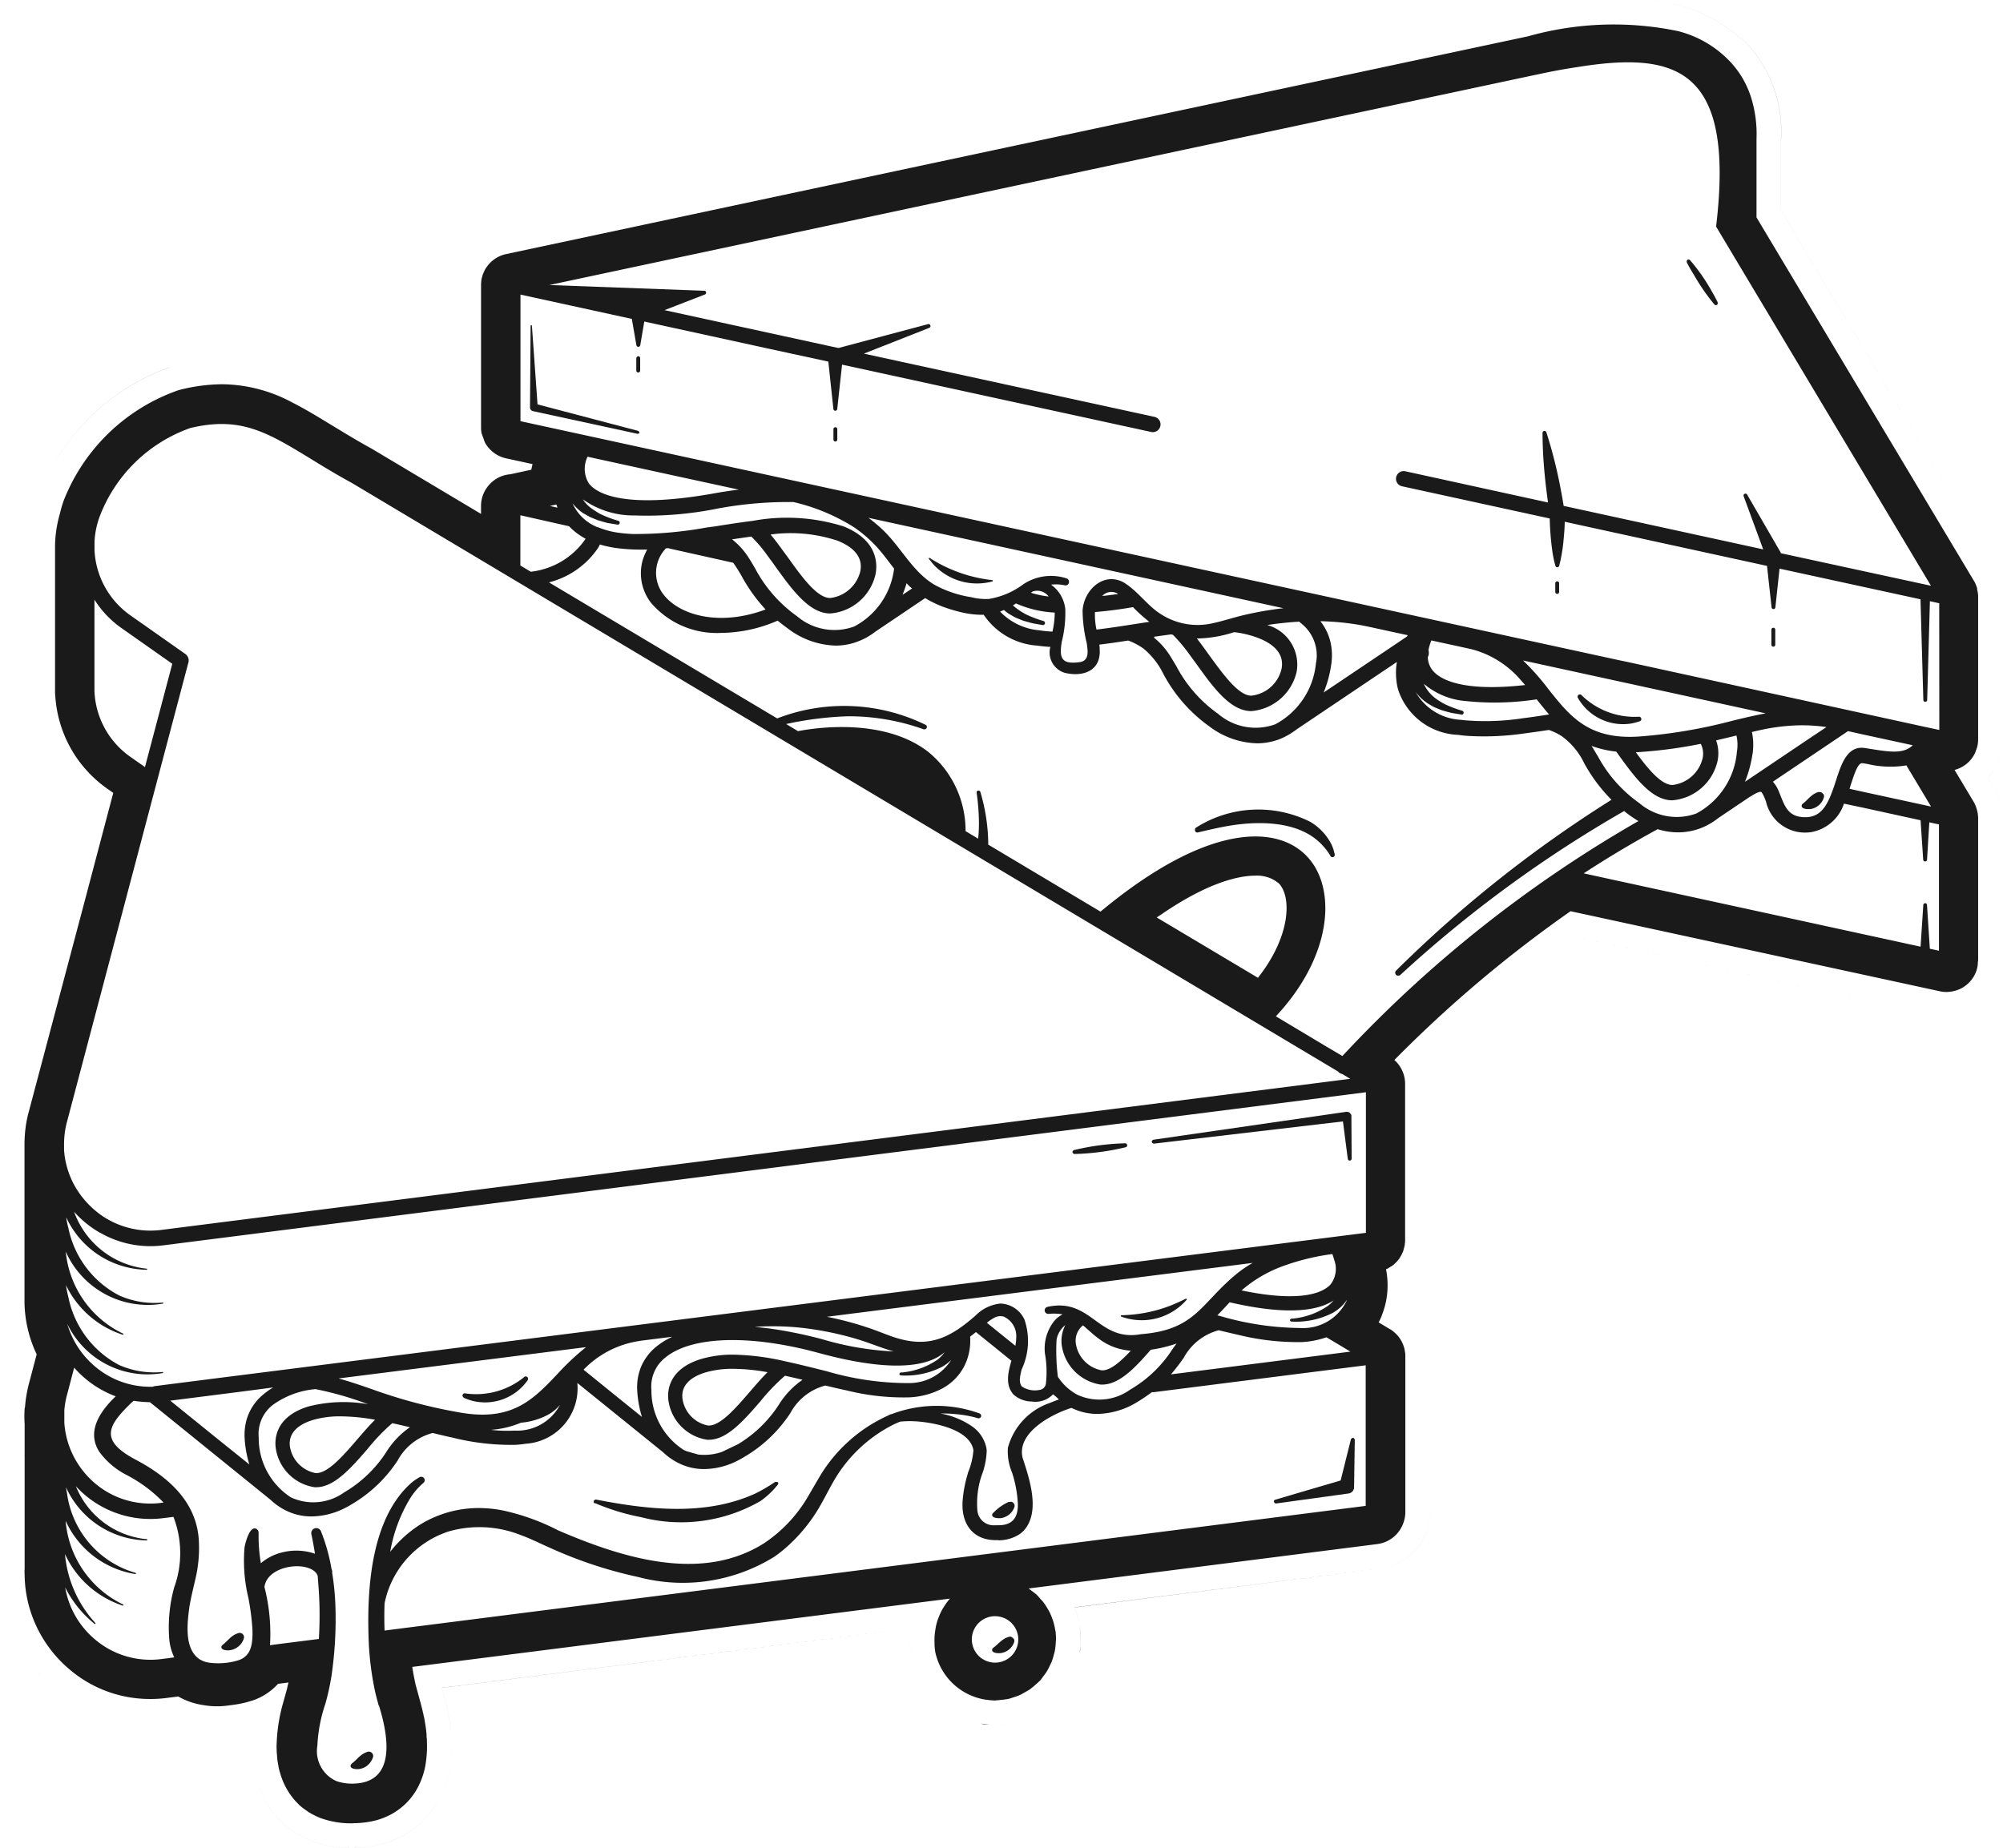 <svg xmlns="http://www.w3.org/2000/svg" xmlns:xlink="http://www.w3.org/1999/xlink" width="87.964" height="81.164" viewBox="0 0 87.964 81.164"><defs><clipPath id="a"><rect width="87.964" height="81.164" transform="translate(0 0)" fill="none"></rect></clipPath></defs><g transform="translate(0 0)"><g clip-path="url(#a)"><path d="M7.449,16.141A9.427,9.427,0,0,0,1.791,21.6a9.427,9.427,0,0,1,5.658-5.462" fill="#1a1a1a"></path><path d="M1.343,23.981A6.458,6.458,0,0,1,1.791,21.6a6.458,6.458,0,0,0-.448,2.379" fill="#1a1a1a"></path><path d="M87.3,34.154l.319.532a1.74,1.74,0,0,1,.106.206,1.977,1.977,0,0,1,.1.248,1.53,1.53,0,0,1,.049.163,1.637,1.637,0,0,0-.048-.162,1.977,1.977,0,0,0-.1-.248,1.741,1.741,0,0,0-.106-.206l-.319-.532a2.461,2.461,0,0,0,.656-1.673l0-6.254,0,6.253a2.459,2.459,0,0,1-.656,1.673" fill="#1a1a1a"></path><path d="M78.214,6.142V9.249l9.419,15.744L78.215,9.249V6.142a5.682,5.682,0,0,0-1.356-4.073A6.878,6.878,0,0,0,71.656,0a6.874,6.874,0,0,1,5.2,2.069,5.682,5.682,0,0,1,1.356,4.073" fill="#1a1a1a"></path><path d="M0,50.208a6.6,6.6,0,0,1,.231-1.67A6.6,6.6,0,0,0,0,50.208" fill="#1a1a1a"></path><path d="M.377,71.275c-.011-.031-.017-.063-.027-.094.01.031.016.063.027.094" fill="#1a1a1a"></path><path d="M.184,70.613c-.017-.073-.025-.148-.04-.222.015.074.023.149.04.222" fill="#1a1a1a"></path><path d="M60.641,68.893a2.478,2.478,0,0,0,2.149-2.451,2.48,2.48,0,0,1-2.149,2.451" fill="#1a1a1a"></path><path d="M1.349,73.087c-.029-.039-.053-.081-.082-.12.029.039.053.081.082.12" fill="#1a1a1a"></path><path d="M69.212,41.163l15.736,3.43-15.735-3.43h0" fill="#1a1a1a"></path><path d="M43.581,72.424c-.071.182.223.2.339.191a.722.722,0,0,0,.623-.5v0h0s0-.007,0-.01a.188.188,0,0,0-.01-.1s-.007,0-.009-.008a.171.171,0,0,0-.082-.077c-.007,0-.011-.01-.019-.013s-.012-.012-.021-.014a.182.182,0,0,0-.117.012v0c-.278.082-.432.3-.66.472a.136.136,0,0,0-.042.044v0" fill="#1a1a1a"></path><path d="M19.268,79.069a3.957,3.957,0,0,1-1.907,1.726,4.81,4.81,0,0,1-1.883.368h-.152a4.777,4.777,0,0,1-1.423-.23,3.6,3.6,0,0,1-.729-.316l-.1-.057a1.658,1.658,0,0,1-.169-.107l-.219-.158a2.714,2.714,0,0,1-.385-.341l-.023-.025-.051-.051-.08-.086a4.188,4.188,0,0,1-.888-1.667,2.509,2.509,0,0,1-.1-.428,2.521,2.521,0,0,0,.1.429,4.188,4.188,0,0,0,.888,1.667l.08.086.051.051.023.025a2.714,2.714,0,0,0,.385.341l.219.158a1.852,1.852,0,0,0,.169.107l.1.057a3.6,3.6,0,0,0,.729.316,4.777,4.777,0,0,0,1.423.23h.152a4.81,4.81,0,0,0,1.883-.368,3.957,3.957,0,0,0,1.907-1.726,4.555,4.555,0,0,0,.544-1.91c.016-.191.017-.364.016-.552h0c0,.188,0,.361-.016.552a4.569,4.569,0,0,1-.544,1.91" fill="#1a1a1a"></path><path d="M19.4,74.136l.1.367c.042.159.085.322.12.487.016.057.025.1.033.146.023.09.034.143.04.181l.043.26c.019.092.037.244.052.392l.009.079-.008-.078c-.015-.148-.034-.3-.052-.393l-.043-.26c-.006-.038-.017-.091-.04-.181a1.405,1.405,0,0,0-.032-.143c-.035-.165-.078-.328-.12-.487l-.1-.367,20.571-2.616v0Z" fill="#1a1a1a"></path><path d="M47.4,72.65c.009-.05.028-.094.034-.145a3.763,3.763,0,0,0-.032-1.141,3.313,3.313,0,0,1,0,1.286" fill="#1a1a1a"></path><path d="M47.377,71.227a3.746,3.746,0,0,0-.183-.621l13.447-1.712L47.193,70.6a3.772,3.772,0,0,1,.184.623" fill="#1a1a1a"></path><path d="M46.709,74.253a3.684,3.684,0,0,1-.292.354,3.565,3.565,0,0,0,.292-.354" fill="#1a1a1a"></path><path d="M45.652,75.214a3.784,3.784,0,0,1-.406.221,3.882,3.882,0,0,0,.406-.221" fill="#1a1a1a"></path><path d="M45,75.528a3.674,3.674,0,0,1-.454.141A3.728,3.728,0,0,0,45,75.528" fill="#1a1a1a"></path><path d="M44.295,75.713a3.749,3.749,0,0,1-.489.049,3.6,3.6,0,0,0,.489-.049" fill="#1a1a1a"></path><path d="M46.229,74.782a3.842,3.842,0,0,1-.357.294,3.842,3.842,0,0,0,.357-.294" fill="#1a1a1a"></path><path d="M10.439,71.743a.939.939,0,0,0-.348.219c-.1.093-.2.2-.313.288a.157.157,0,0,0-.043.046c-.074.188.23.206.35.191a.75.75,0,0,0,.628-.532v0a.191.191,0,0,0-.274-.209" fill="#1a1a1a"></path><path d="M47.324,72.98a3.536,3.536,0,0,1-.124.4,3.473,3.473,0,0,0,.124-.4" fill="#1a1a1a"></path><path d="M47.075,73.65a3.625,3.625,0,0,1-.211.388,3.532,3.532,0,0,0,.211-.388" fill="#1a1a1a"></path><path d="M43.215,75.744c.1.013.2,0,.3.009a3.818,3.818,0,0,1-.458-.046c.053.009.1.03.156.037" fill="#1a1a1a"></path><path d="M40.165,73.24a3.441,3.441,0,0,1-.107-.345,3.441,3.441,0,0,0,.107.345" fill="#1a1a1a"></path><path d="M1.8,73.617c-.072-.077-.135-.16-.2-.24.068.08.131.163.2.24" fill="#1a1a1a"></path><path d="M40.471,73.9a3.531,3.531,0,0,1-.174-.32,3.531,3.531,0,0,0,.174.32" fill="#1a1a1a"></path><path d="M8.784,75.966a4.3,4.3,0,0,1-1.143-.334,4.3,4.3,0,0,0,1.143.334" fill="#1a1a1a"></path><path d="M41.441,75a3.612,3.612,0,0,1-.317-.262,3.47,3.47,0,0,0,.317.262" fill="#1a1a1a"></path><path d="M40.9,74.5a3.5,3.5,0,0,1-.246-.3,3.668,3.668,0,0,0,.246.3" fill="#1a1a1a"></path><path d="M42.06,75.379a3.6,3.6,0,0,1-.372-.2,3.6,3.6,0,0,0,.372.2" fill="#1a1a1a"></path><path d="M42.745,75.634a3.9,3.9,0,0,1-.406-.126,3.831,3.831,0,0,0,.406.126" fill="#1a1a1a"></path><path d="M39.994,72.524a3.678,3.678,0,0,1-.037-.367c.005.125.02.245.037.367" fill="#1a1a1a"></path><path d="M59.348,49.018l0-.025c0-.032-.027-.05-.044-.075-.007-.009-.009-.022-.018-.03a.182.182,0,0,0-.112-.046c-.006,0-.01-.007-.017-.007h-.008c-.006,0-.009,0-.015,0l-8.488,1.228h0s0,.006-.005.007a.08.08,0,0,0-.057.073l-.005.007,0,.006s0,.008,0,.012.009,0,.012.009a.077.077,0,0,0,.064.05c.005,0,.006.008.011.008l8.311-.977.212,1.641a.085.085,0,0,0,.09.079.084.084,0,0,0,.08-.09v-.005Z" fill="#1a1a1a"></path><path d="M40.9,24.682a2.169,2.169,0,0,0,.436.42,2.6,2.6,0,0,0,2.249.436l0,0a.032.032,0,0,0,.017-.021l0-.006s.005-.005,0-.009a.033.033,0,0,0-.024-.02,6.354,6.354,0,0,1-2.751-.975h0a.031.031,0,0,0-.028,0l0,.009-.009,0a.03.03,0,0,0,0,.026v0c.034.05.076.092.114.139" fill="#1a1a1a"></path><path d="M49.5,50.293s0-.007,0-.011l-.007-.005a.081.081,0,0,0-.07-.058,10.684,10.684,0,0,0-2.267.3l-.005.006a.081.081,0,0,0-.049.064s-.006.005-.007.008,0,.008.005.013,0,.013,0,.02.01,0,.013.009a.077.077,0,0,0,.054.042c.005,0,.006.009.012.009a10.7,10.7,0,0,0,2.267-.3.082.082,0,0,0,.053-.071c0-.005.008-.005.008-.01s-.005-.01-.006-.016" fill="#1a1a1a"></path><path d="M86.835,25.863a1.241,1.241,0,0,0-.064-.18.731.731,0,0,0-.062-.133l-9.57-16V6.111a5.418,5.418,0,0,0-.244-1.85,4.258,4.258,0,0,0-.347-.788,4.141,4.141,0,0,0-.5-.692,4.753,4.753,0,0,0-2.353-1.414h0a13.876,13.876,0,0,0-6.59.228l-44.9,9.57a1.385,1.385,0,0,0-.441.186c-.026.016-.081.057-.106.076a1.289,1.289,0,0,0-.272.283c-.011.014-.022.029-.032.044a1.094,1.094,0,0,0-.106.2,1.041,1.041,0,0,0-.078.217.218.218,0,0,0-.014.051.674.674,0,0,0-.017.1,1.9,1.9,0,0,0-.013.2v6.26a1.359,1.359,0,0,0,.021.238c0,.027.021.049.027.076a1.455,1.455,0,0,0,.057.156,1.428,1.428,0,0,0,.074.2,1.412,1.412,0,0,0,.685.607,1.521,1.521,0,0,0,.229.072l1.169.255c-.021.081-.039.163-.055.246l-.922.2a1.388,1.388,0,0,0-1.062.64h0l-.007.008a1.37,1.37,0,0,0-.217.741v.352l-4.812-2.871c-.568-.31-1.089-.627-1.549-.906l-.216-.131c-.589-.36-1.148-.7-1.715-.987a6.615,6.615,0,0,0-3.08-.8,7.75,7.75,0,0,0-1.8.231l-.028.007-.063.017a.464.464,0,0,0-.053.016A8.366,8.366,0,0,0,2.793,22a5.584,5.584,0,0,0-.164.568,5.35,5.35,0,0,0-.212,1.411V30.41a1.081,1.081,0,0,0,.009.139,5.42,5.42,0,0,0,1,2.823,5.494,5.494,0,0,0,1.3,1.282l.248.174L3.742,39.495,1.266,48.826a5.148,5.148,0,0,0-.138.673,5.8,5.8,0,0,0-.052.71v7.03a5.518,5.518,0,0,0,.535,2.25L1.259,60.82c-.039.158-.073.318-.1.481s-.047.327-.059.493c-.007.026-.013.053-.018.08a5.038,5.038,0,0,0,0,.673v1.336a.6.6,0,0,0,0,.085V68.91a2.227,2.227,0,0,0,0,.283,5.459,5.459,0,0,0,.3,1.708A5.57,5.57,0,0,0,3,73.283a5.433,5.433,0,0,0,3.591,1.345,5.371,5.371,0,0,0,.717-.044l.518-.067a3.16,3.16,0,0,0,1.116.381,3.441,3.441,0,0,0,1.1.013c.161-.019.316-.04.477-.07a4.2,4.2,0,0,0,.519-.132l0,0,.01,0a2.634,2.634,0,0,0,1.161-.747l.46-.058c-.01.043-.021.086-.032.129a.283.283,0,0,0-.013.063c-.012.062-.028.123-.046.184l-.129.464a7.426,7.426,0,0,0-.3,1.855,2.307,2.307,0,0,0,0,.263c0,.085.01.167.017.249l.006.1c.006.078.019.156.038.268l.009.038a1.891,1.891,0,0,0,.077.341,3.105,3.105,0,0,0,.665,1.238c.01.012.035.038.046.048l.033.032.035.037a1.65,1.65,0,0,0,.233.209l.222.158c.022.015.044.03.067.043l.085.048c.066.035.147.079.242.123a2.294,2.294,0,0,0,.321.12,3.891,3.891,0,0,0,1.164.175h.05c.029,0,.057-.005.086-.005a4.125,4.125,0,0,0,1-.134,3.18,3.18,0,0,0,.4-.144,2.75,2.75,0,0,0,.419-.222,2.96,2.96,0,0,0,.378-.29,2.825,2.825,0,0,0,.584-.739,3.321,3.321,0,0,0,.366-1.073c.021-.134.037-.27.047-.409.014-.156.014-.3.013-.435l-.006-.241a.763.763,0,0,0-.013-.107v-.032c0-.028,0-.056,0-.083l-.01-.09c-.012-.115-.025-.232-.043-.326l-.043-.26a.336.336,0,0,0-.013-.063c-.009-.037-.019-.074-.025-.111a.208.208,0,0,0-.012-.055l-.013-.051c-.031-.147-.07-.29-.106-.427l-.22-.809c-.008-.042-.018-.087-.033-.155q-.062-.3-.11-.609l23.613-3a2.656,2.656,0,0,0-.289.4c-.006.01-.015.019-.022.03a2.672,2.672,0,0,0-.187.4c-.013.035-.03.069-.042.105a2.669,2.669,0,0,0-.1.421c0,.033-.011.065-.015.1a2.735,2.735,0,0,0-.023.453l0,.042a2.581,2.581,0,0,0,.033.392,2.679,2.679,0,0,0,2.242,2.1l.021,0a2.646,2.646,0,0,0,.358.032c.032,0,.063-.009.095-.01.064,0,.126-.012.19-.019a2.643,2.643,0,0,0,.323-.045c.069-.016.136-.042.2-.063.094-.03.189-.058.279-.1s.153-.081.229-.124.147-.079.216-.127a2.838,2.838,0,0,0,.22-.18c.059-.052.121-.1.176-.158.019-.02.042-.034.06-.054.052-.057.089-.122.135-.182s.088-.111.127-.171a2.58,2.58,0,0,0,.161-.3c.026-.053.053-.105.076-.16a2.69,2.69,0,0,0,.108-.348c.013-.05.028-.1.037-.149a2.685,2.685,0,0,0,.041-.4c0-.032.01-.062.01-.094,0-.015,0-.03,0-.044,0-.068-.007-.134-.012-.2,0-.033,0-.067-.007-.1s-.016-.062-.021-.094a2.661,2.661,0,0,0-.076-.332c-.014-.048-.031-.094-.049-.142a2.526,2.526,0,0,0-.141-.326c-.021-.041-.046-.08-.069-.119a2.634,2.634,0,0,0-.2-.3c-.03-.037-.064-.071-.1-.107a2.734,2.734,0,0,0-.192-.213c-.023-.022-.052-.038-.076-.059l0,0c-.051-.044-.106-.083-.161-.123-.034-.025-.064-.054-.1-.077L60.5,67.821a1.4,1.4,0,0,0,1.117-.89,1.381,1.381,0,0,0,.1-.5v-6.9a.707.707,0,0,0-.015-.145.362.362,0,0,1-.009-.056l-.006-.033a.969.969,0,0,0-.06-.212c-.008-.022-.024-.059-.033-.079a1.336,1.336,0,0,0-.133-.236,1.224,1.224,0,0,0-.167-.192.451.451,0,0,0-.039-.037l-.02-.017a.756.756,0,0,0-.068-.059.993.993,0,0,0-.157-.1l-.466-.28a2.787,2.787,0,0,0,.14-.3l0-.01,0,0a3.488,3.488,0,0,0,.24-1,3.7,3.7,0,0,0-.055-1.024.564.564,0,0,0,.157-.083l.014-.009a.849.849,0,0,0,.152-.1c.029-.024.057-.049.084-.076l.043-.043a1.39,1.39,0,0,0,.144-.173L61.5,55.2a.972.972,0,0,0,.085-.159c.017-.036.033-.073.047-.111l0-.008,0-.006c.007-.022.013-.044.019-.065s.014-.049.02-.075a.931.931,0,0,0,.024-.128v-.02a.748.748,0,0,0,.012-.133V47.6q0-.06-.006-.12c0-.023-.007-.045-.007-.068a1.427,1.427,0,0,0-.307-.694c-.011-.014-.03-.035-.046-.052-.034-.037-.069-.072-.106-.105a55.645,55.645,0,0,1,7.738-6.536l16.217,3.516a1.313,1.313,0,0,0,.3.032,1.507,1.507,0,0,0,.6-.139h0a1.25,1.25,0,0,0,.257-.162,1.374,1.374,0,0,0,.388-.481,1.43,1.43,0,0,0,.1-.291,1.338,1.338,0,0,0,.025-.228c0-.03.012-.059.012-.089V35.934a.475.475,0,0,0-.006-.088.907.907,0,0,0-.02-.164,2.1,2.1,0,0,0-.061-.22.927.927,0,0,0-.049-.123.712.712,0,0,0-.049-.1l-.85-1.42a1.425,1.425,0,0,0,.52-.261,1.4,1.4,0,0,0,.38-.485c.016-.033.022-.068.036-.1a1.522,1.522,0,0,0,.063-.183,1.4,1.4,0,0,0,.036-.309V26.228a1.245,1.245,0,0,0-.049-.354ZM43.7,70.992h0a1.019,1.019,0,0,1,1.019,1.019h0a1.02,1.02,0,1,1-1.02-1.02m-26.21.554-.6.077q-.022-.6,0-1.2a4.2,4.2,0,0,1,2.818-3.155,4.918,4.918,0,0,1,3.131.149c.457.164.87.377,1.327.577a19.1,19.1,0,0,0,3.891,1.284,7.628,7.628,0,0,0,5.954-.9c.144-.1.279-.206.414-.317a7.208,7.208,0,0,0,1.64-2c.139-.245.336-.629.471-.865a6.3,6.3,0,0,1,2.674-2.607c.106-.053.216-.1.327-.144a4.451,4.451,0,0,1,.721-.01c.792.058,2.343.356,2.492,1.27a3.162,3.162,0,0,1-.231.962c-.01.038-.024.082-.034.125a5.38,5.38,0,0,0-.2,1.029c-.121,1.1.447,1.914,1.616,1.823-.023,0-.1.014-.1.014a1.7,1.7,0,0,0,.991-.279,1.216,1.216,0,0,0,.168-.144c.746-.827.252-2.274-.048-3.193-.27-1.084,1.2-1.9,2.145-2.2a2.534,2.534,0,0,0,1.14.265,3.449,3.449,0,0,0,1.751-.524,7.48,7.48,0,0,0,.64-.433.335.335,0,0,0,.1,0l.568-.072,5.036-.639.573-.073,3.112-.394v6.175Zm-5.231.667-.4.053a8.323,8.323,0,0,0-.245-2.559c.081-.582.712-.793.928-.846.621-.158,1.26-.009,1.4.332,0,0,.01.009.01.019.01.13.019.26.029.385.024.288.038.572.048.856.015.514.005,1.029-.024,1.539Zm3.1,6.133a2.2,2.2,0,0,1-.573-.106,1.438,1.438,0,0,1-.847-1.563,6.653,6.653,0,0,1,.351-1.837,10.98,10.98,0,0,0,.265-1.2,17.219,17.219,0,0,0,.173-3.184,11.577,11.577,0,0,0-.139-1.366.336.336,0,0,0-.019-.154s-.01-.01-.01-.019a8.131,8.131,0,0,0-.467-1.664.221.221,0,0,0-.418.135.274.274,0,0,0,.009.039c.058.274.106.548.149.822a2.513,2.513,0,0,0-1.462-.053,2.2,2.2,0,0,0-.914.471,7.273,7.273,0,0,1-.1-1.169v-.159a.2.2,0,0,0-.072-.168c-.308-.211-.506.589-.544.789a6.927,6.927,0,0,0,.168,2.227,11.034,11.034,0,0,1,.178,1.38c.019.64-.043,1.179-.63,1.366a3.049,3.049,0,0,1-1.274.1,1.055,1.055,0,0,1-.452-.173c-.63-.465-.514-1.52-.414-2.265.074-.457.2-.933.3-1.39a5.886,5.886,0,0,0,.116-1.544c-.1-1.713-1.366-2.8-2.775-3.545-1.609-.851-1.22-1.495-.2-2.486.038-.033.072-.067.11-.1a5.216,5.216,0,0,0,.717.062c.01.005.014.019.024.019l5.271,4.266a2.761,2.761,0,0,0,.6.433,2.5,2.5,0,0,0,1.2.3,3.311,3.311,0,0,0,1.529-.4,2.09,2.09,0,0,0,.221-.125,6.073,6.073,0,0,0,2.035-1.934A2.457,2.457,0,0,1,19,62.944c.3.072.6.145.89.207a10.553,10.553,0,0,0,2.742.313,4.369,4.369,0,0,0,.457-.048l.077-.006a2.438,2.438,0,0,0,2.188-2.663l.774.625,3,2.424a2.665,2.665,0,0,0,.6.433,2.487,2.487,0,0,0,1.2.3,3.289,3.289,0,0,0,1.448-.361c.1-.053.2-.106.3-.168a6.083,6.083,0,0,0,2.035-1.934,2.457,2.457,0,0,1,1.534-1.207c.323.077.645.154.962.221a10.308,10.308,0,0,0,2.67.3,3.407,3.407,0,0,0,1.52-.4,2.308,2.308,0,0,0,1.039-1.169,2.507,2.507,0,0,0,.168-1.1c.087-.065.173-.133.255-.2l.668.539.89.721c-.155.539-.275,1.078.1,1.491a1.225,1.225,0,0,0,.8.3,1.067,1.067,0,0,0,.928-.317l.154.125a1,1,0,0,0,.106.1c-.135.048-.27.1-.4.154a2.869,2.869,0,0,0-1.842,1.967,2.411,2.411,0,0,0,.188,1.106,5.312,5.312,0,0,1,.25,1.38c.005.645-.289.933-.9.919a.193.193,0,0,1-.048,0,.193.193,0,0,1-.048,0h0a.714.714,0,0,1-.781-.64,3.864,3.864,0,0,1,.178-1.525,3.351,3.351,0,0,0,.231-1.131.192.192,0,0,1-.01-.077,1.533,1.533,0,0,0-.63-.967,3.516,3.516,0,0,0-1.39-.567,5.532,5.532,0,0,1,.693.029,4.988,4.988,0,0,1,.813.139c.049.015.092.025.135.039a.122.122,0,0,0,.14-.067.115.115,0,0,0-.067-.144,5.529,5.529,0,0,0-3.843.024l-.079.021a.256.256,0,0,0-.063.034c-.01,0-.015.01-.024.01a6.71,6.71,0,0,0-3.021,2.7c-.144.245-.356.611-.5.856a6.227,6.227,0,0,1-1.9,2.035,4.584,4.584,0,0,1-.476.274c-2.679,1.382-5.964.317-8.6-.818a9.8,9.8,0,0,0-2.41-.871,5.237,5.237,0,0,0-.779-.1,4.913,4.913,0,0,0-2.843.7,5.207,5.207,0,0,0-1.342,1.212,6.7,6.7,0,0,1,.866-2.332,2.928,2.928,0,0,1,.591-.693.151.151,0,0,0-.168-.25,2.1,2.1,0,0,0-.428.308c-1.757,1.626-1.9,4.781-1.8,7.032a13.225,13.225,0,0,0,.265,2.03c.034.164.077.322.12.481.014.063.034.121.048.183l.01-.009c.409,1.313.8,3.434-1.183,3.434ZM7.654,72.8l-.553.072a3.758,3.758,0,0,1-2.968-.894,3.81,3.81,0,0,1-1.27-2.251,4.823,4.823,0,0,0,1.289,1.6c.024.024.053-.015.034-.039A5.134,5.134,0,0,1,2.853,68.26a4.246,4.246,0,0,0,2.535,2.265c.033.01.048-.038.019-.048A4.48,4.48,0,0,1,2.882,66.8,4.061,4.061,0,0,0,5.941,69.14c.015,0,.029-.009.029-.019a.027.027,0,0,0-.019-.033A4.217,4.217,0,0,1,2.94,65.567c-.019-.082-.029-.159-.043-.241a3.973,3.973,0,0,0,3.549,2.337h0a.023.023,0,0,0,.022-.024.024.024,0,0,0-.019-.029,3.747,3.747,0,0,1-3.117-2.328,4.433,4.433,0,0,0,3.853,1.4l.433-.053v0a4.426,4.426,0,0,1,.029,3.107,6.62,6.62,0,0,0-.212,2.285,2.327,2.327,0,0,0,.217.779M4.148,26.339a4.349,4.349,0,0,0,1.183,1.246l2.235,1.572-1.2,4.536-.645-.452A3.705,3.705,0,0,1,4.148,30.36Zm4.127,2.756a.064.064,0,0,0,.01-.039v-.1a.035.035,0,0,1-.01-.029.337.337,0,0,0-.01-.034l-.014-.029a.065.065,0,0,0-.014-.029.081.081,0,0,0-.019-.029.088.088,0,0,0-.019-.024.079.079,0,0,0-.019-.019l-.029-.029L5.724,27.027a3.712,3.712,0,0,1-1.573-2.852v-.39h0A3.686,3.686,0,0,1,4.4,22.63,6.613,6.613,0,0,1,8.361,18.8c2.2-.524,3.367.183,5.291,1.356.529.327,1.13.693,1.818,1.068l6.854,4.093.765.457,35.67,21.29c.01.01.014.019.024.029a.332.332,0,0,0,.164.082l.351.212L7.1,54.022a3.778,3.778,0,0,1-2.347-.452c-.024-.014-.048-.029-.077-.043a3.918,3.918,0,0,1-.923-.774,3.766,3.766,0,0,1-.94-2.231.375.375,0,0,0,0-.067v-.212a3.8,3.8,0,0,1,.13-.972Zm14.577-6.462,2.127.479h.009a2.842,2.842,0,0,0,.728.551l0,0v.006l0,0a3.37,3.37,0,0,1-2.407,1.444l-.457-.274ZM45.9,59.511a4.6,4.6,0,0,1,.029,1.284.326.326,0,0,1-.293.26,1.036,1.036,0,0,1-.755-.149c-.159-.2-.077-.467-.019-.741a2.938,2.938,0,0,0,.13-2.2,1.208,1.208,0,0,0-1.058-.707,1.783,1.783,0,0,0-1.082.519c-1.111.976-2.03,1.443-3.506.986-.424-.135-.866-.332-1.294-.467a14.455,14.455,0,0,0-1.737-.457l18.7-2.366a5.215,5.215,0,0,0-.654.438c-1.65,1.337-1.819,2.5-4.257,2.693-1.888.344-2.176-1.623-4.1-1.2a.156.156,0,0,0,.048.308,2.275,2.275,0,0,1,.6.019l0,.009a1.163,1.163,0,0,0-.365.3,1.943,1.943,0,0,0-.39,1.471m-2.191-1.649a.545.545,0,0,1,.375-.029.937.937,0,0,1,.548.919,1.994,1.994,0,0,1-.039.361l-.524-.423-.726-.587a1.891,1.891,0,0,1,.365-.241Zm-3.869,2.89a12.672,12.672,0,0,1-3.525-.519l-.365-.091,0,0c-.481-.12-.99-.245-1.481-.351a10.874,10.874,0,0,0-2.265-.288,4.874,4.874,0,0,0-1.4.188c-1.448.437-1.5,1.413-1.448,1.813a2.026,2.026,0,0,0,1.708,1.737.433.433,0,0,0,.072,0c.8,0,1.544-.861,2.265-1.693a8.639,8.639,0,0,1,1.077-1.12c.255.058.511.116.77.178a3.7,3.7,0,0,0-1.044,1.1,5.519,5.519,0,0,1-1.794,1.732l-.693.332a2.34,2.34,0,0,1-1.053.12l-.519-.149c-.038-.015-.082-.039-.125-.058a3.1,3.1,0,0,1-1.409-2.626,1.615,1.615,0,0,1,.62-1.433c1.154-.941,3.722-1.013,6.709-.2,2.761.755,4.67.745,5.546-.029a1.427,1.427,0,0,1-.322.336,3.273,3.273,0,0,1-1.606.558.063.063,0,0,0,0,.125,3.484,3.484,0,0,0,1.808-.371,1.834,1.834,0,0,0,.414-.313,2.181,2.181,0,0,1-1.938,1.02m-9.868.679c-.063-.529.288-.924,1.01-1.145h0a4.238,4.238,0,0,1,1.222-.159,8.743,8.743,0,0,1,1.505.149c-.26.255-.515.558-.784.866-.611.707-1.3,1.51-1.828,1.476a1.4,1.4,0,0,1-1.125-1.188m-9.665.635a22.853,22.853,0,0,1-4-1.053c-.5-.174-.967-.332-1.438-.462l10.87-1.376h0a10.921,10.921,0,0,0-1.25,1.173c-1.059,1.117-1.973,2.073-4.185,1.717M18,62.693a3.7,3.7,0,0,0-1.044,1.1,5.518,5.518,0,0,1-1.842,1.76,2.327,2.327,0,0,1-2.343.216v0a3.1,3.1,0,0,1-1.409-2.626,1.617,1.617,0,0,1,.62-1.433,3.746,3.746,0,0,1,1.871-.693,14.306,14.306,0,0,1,2.232.635.651.651,0,0,0,.106.033,6.23,6.23,0,0,0-2.635.091c-1.448.437-1.5,1.413-1.448,1.813a2.027,2.027,0,0,0,1.707,1.737.433.433,0,0,0,.072,0c.8,0,1.543-.861,2.265-1.693a8.647,8.647,0,0,1,1.077-1.121c.255.058.51.116.77.178M11.6,61.223l0,0a2.225,2.225,0,0,0-.779,1.169,2.5,2.5,0,0,0-.077.789,4.8,4.8,0,0,0,.207,1.145L9.6,63.241,7.477,61.524l2.992-.38,1.529-.2a3.048,3.048,0,0,0-.4.279M5.583,64.8A6.233,6.233,0,0,1,7.183,66l-.082.01a3.55,3.55,0,0,1-.5.034,3.748,3.748,0,0,1-2.843-1.3,3.81,3.81,0,0,1-.933-2.251v-.544a3.811,3.811,0,0,1,.12-.688l.313-1.188a4.212,4.212,0,0,0,.438.438l0,0a4.521,4.521,0,0,0,1.385.822c-.679.65-1.294,1.534-.722,2.434A3.385,3.385,0,0,0,5.583,64.8m41.712-3.546h0a2.342,2.342,0,0,1-.837-.779,9.194,9.194,0,0,1-.058-1.625,1.058,1.058,0,0,1,.385-.645,1.51,1.51,0,0,0-.159.871,2.036,2.036,0,0,0,1.708,1.741h.072c.755,0,1.453-.75,2.131-1.529a6.156,6.156,0,0,0,1.135-.274c-.068.087-.13.174-.193.265a5.467,5.467,0,0,1-1.847,1.76,2.306,2.306,0,0,1-2.338.216m.266-3.039h0l0,0c.229.191.444.407.7.59a2.58,2.58,0,0,0,.909.442,2.722,2.722,0,0,0,.491.082c-.456.486-.913.89-1.284.861a1.407,1.407,0,0,1-1.13-1.183.86.86,0,0,1,.315-.792h0m4.81,2.033-.947.12a8.645,8.645,0,0,0,.562-.731,2.472,2.472,0,0,1,1.534-1.207c.318.077.63.149.938.221a10.887,10.887,0,0,0,2.511.3h.183a3.857,3.857,0,0,0,1.1-.212l.413.245.64.385Zm6.222-4.91a1.121,1.121,0,0,1-.158,1.077c-.261.294-1.136.847-3.911.265a5.818,5.818,0,0,1,1.755-1.044,10.154,10.154,0,0,1,2.232-.553c.034.087.058.173.082.255m-.029,1.787a1.692,1.692,0,0,1-.25.236,3.262,3.262,0,0,1-1.606.562.065.065,0,0,0-.055.054.063.063,0,0,0,.055.071,3.519,3.519,0,0,0,1.808-.375,1.822,1.822,0,0,0,.635-.577h0a.258.258,0,0,1-.019.053,2.116,2.116,0,0,1-2.015,1.183,12.9,12.9,0,0,1-3.525-.524l-.13-.034c.188-.192.366-.385.539-.572,2.16.5,3.709.476,4.56-.077M39.253,59.362l-.01,0a13.172,13.172,0,0,1-3.139-.538q-.665-.177-1.3-.3a15.708,15.708,0,0,0-1.659-.241,11.674,11.674,0,0,1,2.621.116,13.636,13.636,0,0,1,2.092.49c.459.153.918.338,1.385.473h.011Zm-9.931-.543a3.147,3.147,0,0,0-.481.317l0,0a2.286,2.286,0,0,0-.707.947,2.412,2.412,0,0,0-.149,1.01,4.85,4.85,0,0,0,.207,1.145l-1.145-.924-1.419-1.15a4.266,4.266,0,0,1,2.414-1.255l.077-.015,1.3-.164.1-.014ZM13.744,62.372a4.238,4.238,0,0,1,1.222-.159,8.743,8.743,0,0,1,1.505.149c-.259.255-.519.558-.784.866-.611.707-1.3,1.51-1.828,1.477a1.413,1.413,0,0,1-1.13-1.188c-.058-.529.293-.924,1.015-1.145m8.858.467a6.278,6.278,0,0,1-1.044-.033,4.129,4.129,0,0,0,1.318-.313,3.1,3.1,0,0,0,1.192-.351,1.813,1.813,0,0,0,.525-.433,2.13,2.13,0,0,1-1.991,1.13M9.775,60.506l-.606.077-2.357.3a.319.319,0,0,0-.1.029,3.749,3.749,0,0,1-2.578-.923,3.843,3.843,0,0,1-1.179-1.837,3.91,3.91,0,0,0,4.189,2.16h0a.023.023,0,0,0,.022-.024.027.027,0,0,0-.029-.024,3.792,3.792,0,0,1-1.909-.308A4.329,4.329,0,0,1,3.008,57a5.422,5.422,0,0,1-.11-.548,4.211,4.211,0,0,0,2.486,2.174c.033.01.048-.039.019-.048a4.462,4.462,0,0,1-2.515-3.6,3.941,3.941,0,0,0,4.256,2.285.027.027,0,0,0,.024-.029l0-.008a.02.02,0,0,0-.027-.011A3.8,3.8,0,0,1,5.23,56.9a4.309,4.309,0,0,1-2.224-2.943,4.359,4.359,0,0,1-.1-.491,3.962,3.962,0,0,0,3.535,2.309h0a.023.023,0,0,0,.022-.024v-.006a.02.02,0,0,0-.02-.018,3.816,3.816,0,0,1-3.189-2.5,4.519,4.519,0,0,0,1.1.9.176.176,0,0,0,.058.029,4.43,4.43,0,0,0,2.2.582,4.684,4.684,0,0,0,.568-.038l27.492-3.5,1.236-.159,24.077-3.064v6.175ZM58.953,46.385l-.7-.413L56.295,44.8l-.264-.159c2.473-2.64,2.679-5.588,1.4-6.988-1.3-1.434-4.377-1.54-9.1,2.39l-.178-.106L43.4,37.1a8.2,8.2,0,0,0-.346-2.313.077.077,0,0,0-.072-.058.085.085,0,0,0-.032,0,.081.081,0,0,0-.059.1,9.95,9.95,0,0,1,.1,1.255,6.567,6.567,0,0,1-.034.755l-.553-.332a4.467,4.467,0,0,0-1.64-3.482c-1.972-1.529-5.031-1.044-5.719-.909l-.52-.313a14.8,14.8,0,0,1,2.727-.341,9.775,9.775,0,0,1,3.314.574.078.078,0,0,0,.022,0,.107.107,0,0,0,.117-.095.1.1,0,0,0-.062-.106,8.144,8.144,0,0,0-6.512-.279L24.108,25.581a3.7,3.7,0,0,0,2.155-1.51,1.515,1.515,0,0,0,.082-.154,5.2,5.2,0,0,0,.7.154,8.667,8.667,0,0,0,1.376.067,2.53,2.53,0,0,0-.2.481,2.117,2.117,0,0,0,.37,1.861A3.8,3.8,0,0,0,31.674,27.8a6.312,6.312,0,0,0,2.477-.539c.135.111.284.227.443.342a3.617,3.617,0,0,0,2.106.755,2.712,2.712,0,0,0,1.073-.221c.087-.034.168-.077.255-.12a3.546,3.546,0,0,0,.433-.284l2.169-1.462a4.708,4.708,0,0,0,1.077.481c.115.038.231.071.346.1a4.156,4.156,0,0,0,.966.151H43.2a3.087,3.087,0,0,0,2.357,1.356c.173.024.351.044.529.053.014,0,.024,0,.038,0v.014a.936.936,0,0,0,.63,1.126c.7.173,1.41-.019,1.525-.712a1.161,1.161,0,0,0,.015-.3,1.7,1.7,0,0,0-.015-.226c.414-.048.837-.111,1.265-.178a2.677,2.677,0,0,1,.683.361,3.358,3.358,0,0,1,.861,1.1A6.659,6.659,0,0,0,53.1,31.9a3.626,3.626,0,0,0,2.1.75,2.784,2.784,0,0,0,1.077-.216c.11-.048.216-.106.322-.164a4,4,0,0,0,.37-.25l4.377-2.944a2.823,2.823,0,0,0-.024.779,2.274,2.274,0,0,0,.091.476,2.889,2.889,0,0,0,2.626,1.948c.126.019.255.034.385.043a12.142,12.142,0,0,0,2.477-.1c.365-.049.74-.1,1.12-.159a2.633,2.633,0,0,1,.558.269,3.127,3.127,0,0,1,.991,1.188,7.138,7.138,0,0,0,1.2,1.611,54.826,54.826,0,0,0-9.456,7.5.127.127,0,0,0-.039.13.141.141,0,0,0,.028.051.138.138,0,0,0,.194.012,54.642,54.642,0,0,1,9.831-7.2c.082.07.164.133.255.2.125.087.25.169.37.241A55.36,55.36,0,0,0,58.953,46.385M50.8,40.3c.056-.04.1-.069.16-.107,2.142-1.478,3.5-1.73,4.163-1.73a1.433,1.433,0,0,1,.387.029,1.416,1.416,0,0,1,.664.323c.557.607.5,2.324-.93,4.134ZM24.483,22.3l-.337-.077.289-.062c.014.039.029.091.048.139m.661-.189a2.277,2.277,0,0,0,.476.438c.072.033.241.138.308.168s.245.1.317.13c.144.044.288.087.433.125l.438.072a.089.089,0,0,0,.1-.07.088.088,0,0,0-.07-.1,5.044,5.044,0,0,1-.789-.3,3.289,3.289,0,0,1-.342-.217,1.465,1.465,0,0,1-.418-.423,3.827,3.827,0,0,0,2.26.707,15.651,15.651,0,0,0,3.646-.3,16.85,16.85,0,0,1,3.347-.288,8.608,8.608,0,0,1,2.66,1.111,5.707,5.707,0,0,1,1.24,1.148c.174.212.337.438.515.664a3.323,3.323,0,0,1-1.755,2.544A2.529,2.529,0,0,1,35,27.065h0a6.009,6.009,0,0,1-1.832-2.087c-.092-.158-.184-.317-.284-.471a3.244,3.244,0,0,0-.736-.818c.284-.038.568-.082.847-.12a6.111,6.111,0,0,1,.693.813c.125.169.25.337.37.51.721,1,1.471,2.035,2.371,2.054h.034a2.217,2.217,0,0,0,1.986-1.717c.086-.427.125-1.49-1.4-2.106a8.277,8.277,0,0,0-3.987-.245c-.545.068-1.1.154-1.645.241l-.393.053a17.479,17.479,0,0,1-3.237.284c-.221-.01-.432-.029-.639-.058a3.5,3.5,0,0,1-.876-.236H26.25a2.026,2.026,0,0,1-1.106-1.049m7.241-.6c-.327.043-.659.092-1,.154v0c-4.146.745-5.243-.058-5.527-.438a1.207,1.207,0,0,1-.053-1.169l.038.01,4.18.912,2.414.524a.1.1,0,0,1-.053.01m23.979,5.2a14.908,14.908,0,0,0-1.679.288c-.442.1-.9.251-1.332.351l-.008,0a2.974,2.974,0,0,1-2.409-.409c-.563-.366-.986-1-1.592-1.366-.9-.481-1.752.356-1.8,1.246a6.315,6.315,0,0,0,.183,1.428c.048.346.116.75-.284.827-.789.11-.943-.125-.813-.89a5.162,5.162,0,0,0,.154-1.438,1.509,1.509,0,0,0-.625-1.072,1.806,1.806,0,0,1,.6.029.153.153,0,0,0,.183-.106.159.159,0,0,0-.106-.2,2.2,2.2,0,0,0-1.88.25,3.507,3.507,0,0,1-1.515.654,2.592,2.592,0,0,1-.789-.077,4.93,4.93,0,0,1-1.583-.529c-1.019-.581-1.524-1.741-2.414-2.534-.164-.149-.337-.288-.515-.423Zm3.451.753.351.072,1.659.361c-.015.02-.025.039-.039.058l-.87.587-2.785,1.871v0a5.146,5.146,0,0,0,.331-1.218,2.647,2.647,0,0,0-.014-.914,2.343,2.343,0,0,0-.461-1,11.686,11.686,0,0,1,1.828.183M57.794,29.1a3.4,3.4,0,0,1-1.784,2.712,2.526,2.526,0,0,1-2.52-.461,5.94,5.94,0,0,1-1.828-2.087q-.114-.195-.235-.39a3.274,3.274,0,0,0-.731-.851h-.007c0-.015.01-.019,0-.029a.026.026,0,0,1-.01-.024c.26-.039.51-.072.76-.106.025.009.051.017.077.024a7.331,7.331,0,0,1,.722.861c.1.14.207.284.313.428.717,1,1.462,2.034,2.371,2.058h.029a2.23,2.23,0,0,0,1.991-1.722,1.8,1.8,0,0,0-1.289-2.058c.462-.072.928-.12,1.4-.149.072.058.14.116.207.178a1.783,1.783,0,0,1,.539,1.616m-3.63-1.322a.1.1,0,0,0,.038-.01,4.427,4.427,0,0,1,1.087.27c.765.308,1.1.769.986,1.342a1.53,1.53,0,0,1-1.337,1.178c-.567-.015-1.237-.953-1.837-1.775-.183-.255-.361-.506-.544-.736a5.579,5.579,0,0,0,1.606-.27Zm-5.763-1.6a.541.541,0,0,1,.7-.087c-.248.034-.479.068-.7.087M49.915,27.4l-.4.062c-.461.072-.914.139-1.361.192a3.021,3.021,0,0,1-.067-.77c.515-.043,1.069-.11,1.669-.216a7.066,7.066,0,0,0,.717.645Zm-4.64-1.362.077-.058h0a.625.625,0,0,1,.7.221,4.233,4.233,0,0,1-.779-.164m.365,1.649a2.706,2.706,0,0,1-1.717-.822c.058-.024.115-.048.168-.072a2.159,2.159,0,0,0,.207.164c.072.038.241.143.308.173s.245.1.317.13c.144.043.289.082.433.12l.438.077h0a.091.091,0,0,0,.034-.178,4.951,4.951,0,0,1-.784-.3,2.863,2.863,0,0,1-.346-.216,1.759,1.759,0,0,1-.212-.173c.048-.029.092-.053.135-.082a4.793,4.793,0,0,0,1.7.4,3.629,3.629,0,0,1-.1.837,5.677,5.677,0,0,1-.582-.058m-5.824-2.067c.034.038.062.067.106.11s.091.082.135.12l-.419.279a5.38,5.38,0,0,0,.178-.509m-10.577-1.53a.487.487,0,0,1,.12-.01l.044.015,2.8.625,0,0,0,0h0a6.727,6.727,0,0,1,.378.6,7.181,7.181,0,0,0,1.044,1.452c-2.028.76-3.8.255-4.5-.678a1.553,1.553,0,0,1,.116-2m4.6-.614a6.545,6.545,0,0,1,2.953.274c.765.308,1.106.77.991,1.337a1.545,1.545,0,0,1-1.323,1.177h-.014v0c-.572-.01-1.246-.948-1.837-1.775-.27-.361-.515-.715-.77-1.015M62.171,30.4a2.182,2.182,0,0,0,.519.491c.064.038.233.14.3.173l.317.13c.144.043.288.081.433.12l.438.072,0,.006a.089.089,0,0,0,.038-.173,5.044,5.044,0,0,1-.789-.3,4.027,4.027,0,0,1-.346-.216,1.663,1.663,0,0,1-.553-.668,3.24,3.24,0,0,0,1.857.76,12.142,12.142,0,0,0,3.1-.077c.178.226.36.452.548.668h-.024c-.375.059-.745.116-1.106.159a10.879,10.879,0,0,1-2.6.091c-.057-.005-.11-.019-.168-.019A2.42,2.42,0,0,1,62.171,30.4m4.714-1.389,10.658,2.323c-.471.086-.947.2-1.452.322a22.591,22.591,0,0,1-4.074.693c-2.237.163-3.064-.878-4.016-2.078a10.684,10.684,0,0,0-1.116-1.26m6.536,6.142h0Zm1.352-1.85a1.546,1.546,0,0,1-1.323,1.178h-.011c-.5-.014-1.071-.716-1.6-1.438l.226-.014a20.381,20.381,0,0,0,2.626-.356.947.947,0,0,1,.082.63M66.981,30.09c-2.968.332-3.843-.336-4.093-.678h0a.958.958,0,0,1-.183-.548.473.473,0,0,0,.039-.115.538.538,0,0,0-.01-.2,2.422,2.422,0,0,1,.125-.418l.529.115,1.106.241a3.615,3.615,0,0,1,.5.144,4.256,4.256,0,0,1,1.8,1.251c.063.068.12.135.183.207m3.17,3.093c-.082-.14-.164-.284-.255-.419a4.465,4.465,0,0,0,1.082.25.551.551,0,0,1,.062.082c.722,1,1.467,2.039,2.376,2.058h.029a2.221,2.221,0,0,0,1.986-1.722,1.665,1.665,0,0,0-.062-.909c.3-.073.6-.14.88-.212h.014a1.854,1.854,0,0,1,.019.712A3.392,3.392,0,0,1,74.5,35.731a2.519,2.519,0,0,1-2.515-.461,5.971,5.971,0,0,1-1.832-2.087m6.812-.063a2.729,2.729,0,0,0-.019-.928.1.1,0,0,1-.01-.038c.12-.029.241-.058.356-.082a8.765,8.765,0,0,1,1.7-.212,7.185,7.185,0,0,1,1.217.077l-.914.611L76.632,34.34v0h0l0,0a5.374,5.374,0,0,0,.331-1.22M78.2,34.962c-.029-.073-.058-.145-.087-.212a1.383,1.383,0,0,0-.255-.414l3.3-2.222.578.13L84,32.735c-.39.379-.957.307-1.871.158l-.212-.033c-.78-.134-1.049.684-1.28,1.4-.317.986-.582,1.635-1.356,1.635-.717,0-.882-.433-1.082-.933m3.083-.5c.192-.587.326-.967.519-.938l.212.034h0a4.367,4.367,0,0,0,1.708.062l.236.394.847,1.414-2.838-.616-.741-.163Zm-8.5,1.955a3.021,3.021,0,0,0,.914.144,2.768,2.768,0,0,0,1.073-.216,3,3,0,0,0,.693-.413l1.4-.943a.017.017,0,0,1,.014,0c.347-.236.457-.207.457-.207.053.014.135.2.193.346a.713.713,0,0,0,.029.077,1.754,1.754,0,0,0,1.717,1.366,1.95,1.95,0,0,0,.241-.015A1.865,1.865,0,0,0,80.98,35.3l.815.172,2.549.558.115,1.726a.083.083,0,0,0,.077.082h.01a.084.084,0,0,0,.082-.077l.1-1.64.423.091v5.548l-.4-.087-.125-1.924v0a.076.076,0,0,0-.077-.075h0a.081.081,0,0,0-.085.077l-.12,1.832-13.784-3-1.01-.221c1.024-.669,2.106-1.318,3.237-1.934m12.38-4.365-.611-.13L71.469,29.075l-.438-.091L22.857,18.5v-5.56l4.892,1.068c.07.418.2,1.159.2,1.159a.086.086,0,0,0,.168,0l.178-1.044,4.209.919,1.3.284,2.573.558L36.6,17.97a.085.085,0,0,0,.168,0l.212-1.953,13.588,2.96a.34.34,0,0,0,.144-.664l-12.774-2.78,2.866-1.13a.086.086,0,0,0,.055-.109.085.085,0,0,0-.108-.055l-3.93,1.048-7.638-1.664,1.775-.688a.086.086,0,0,0-.048-.164l-6.786-.251L67.443,3.285a.017.017,0,0,1,.014,0q.938-.209,1.775-.332c4.415-.719,6.964.055,6.132,7L84.8,25.729,78.207,24.3a.241.241,0,0,0-.024-.063l-1.452-2.506a.085.085,0,1,0-.154.072l.856,2.328-8.763-1.91c-.034-.206-.067-.406-.106-.606a20.894,20.894,0,0,0-.654-2.631.089.089,0,0,0-.074-.056.087.087,0,0,0-.094.08c0,.309.01.609.024.909.039.721.117,1.438.217,2.155L61.714,20.7a.34.34,0,0,0-.4.26.337.337,0,0,0,.259.4l6.484,1.414a12.555,12.555,0,0,0,.125,1.5,4.94,4.94,0,0,0,.125.577.086.086,0,0,0,.058.063.094.094,0,0,0,.11-.063,7.278,7.278,0,0,0,.193-1.154c.024-.259.048-.519.048-.779L77.6,24.857c.075.673.2,1.813.2,1.813a.084.084,0,0,0,.168,0l.183-1.693,6.19,1.347c.025.925.125,4.425.125,4.425v0a.082.082,0,0,0,.086.078.085.085,0,0,0,.082-.082l.12-4.338.409.091Z" fill="#1a1a1a"></path><path d="M79.481,35.542a.729.729,0,0,0,.62-.526v-.007a.192.192,0,0,0-.016-.12c0-.005-.01-.006-.013-.011s-.016-.012-.023-.02a.172.172,0,0,0-.1-.065l0,0c-.009,0-.017,0-.026,0a.187.187,0,0,0-.094.006c-.281.092-.427.323-.653.5a.157.157,0,0,0-.043.046v0c-.074.188.23.206.35.192" fill="#1a1a1a"></path><path d="M43.92,66.688v0a.7.7,0,0,0,.215-.055.716.716,0,0,0,.418-.45.189.189,0,0,0-.012-.117.178.178,0,0,0-.132-.1l-.006,0a.213.213,0,0,0-.056.006c-.018,0-.036-.006-.054,0l-.008.005h0a2.152,2.152,0,0,0-.66.472.147.147,0,0,0-.042.044c-.071.182.222.2.339.191" fill="#1a1a1a"></path><path d="M15.758,77.706a.728.728,0,0,0,.535-.338.758.758,0,0,0,.093-.2.2.2,0,0,0-.016-.12.193.193,0,0,0-.258-.089c-.281.092-.427.323-.653.5a.157.157,0,0,0-.043.046v0l-.008.009c-.074.188.23.206.35.192" fill="#1a1a1a"></path><path d="M58.13,37.189a2.372,2.372,0,0,1,.29.394h0l0,0a.1.1,0,0,0,.128.064.1.1,0,0,0,.065-.128,1.842,1.842,0,0,0-.14-.427,2.427,2.427,0,0,0-.918-.985h0l-.006-.005a5.1,5.1,0,0,0-5.023.251l-.016.011a.113.113,0,0,0-.032.061v0a.1.1,0,0,0,.008.067c0,.006,0,.013,0,.019l.006.01v0h0l0,0a.112.112,0,0,0,.12.043c.541-.128,1.072-.254,1.6-.328,1.329-.185,2.983-.119,3.906.939" fill="#1a1a1a"></path><path d="M26.131,66.024a9.88,9.88,0,0,0,2.024.618h0a6.98,6.98,0,0,0,5.216-.694l.006,0,0,0a3.666,3.666,0,0,0,.786-.742.086.086,0,0,0,0-.1c-.007-.009-.02,0-.028,0l0-.009c-.015-.012-.034,0-.052,0s-.026-.016-.038-.007a7.214,7.214,0,0,1-.874.513c-2.178.994-4.685.715-6.978.268v0a.08.08,0,0,0-.072.012.087.087,0,0,0-.045.049.085.085,0,0,0,.053.108" fill="#1a1a1a"></path><path d="M28.051,18.947c-.005,0,0-.014-.008-.016l-4.437-1.169-.246-3.441h0a.029.029,0,1,0-.057,0l-.027,3.58a.165.165,0,0,0,.036.1.171.171,0,0,0,.095.058l4.607,1c.011,0,.014-.014.024-.018s.04-.009.047-.029l0,0,0,0c0-.025-.015-.044-.036-.058" fill="#1a1a1a"></path><path d="M77.877,27.575a.085.085,0,0,0-.085.084h0v.661h0a.085.085,0,0,0,.085.085.09.09,0,0,0,.061-.026.089.089,0,0,0,.025-.061v-.66a.085.085,0,0,0-.085-.085" fill="#1a1a1a"></path><path d="M68.386,25.535a.085.085,0,0,0-.085.084h0V26h0a.085.085,0,0,0,.085.085A.086.086,0,0,0,68.471,26h0V25.62a.086.086,0,0,0-.085-.085" fill="#1a1a1a"></path><path d="M36.687,18.765a.085.085,0,0,0-.061.026.085.085,0,0,0-.025.06v.457h0a.085.085,0,0,0,.17,0h0V18.85a.085.085,0,0,0-.085-.085" fill="#1a1a1a"></path><path d="M28.029,15.648v0a.081.081,0,0,0-.072.053.085.085,0,0,0-.014.034v.542h0a.085.085,0,0,0,.085.085.09.09,0,0,0,.061-.026.086.086,0,0,0,.025-.06h0v-.546a.085.085,0,0,0-.085-.085" fill="#1a1a1a"></path><path d="M56.047,66.04Z" fill="#1a1a1a"></path><path d="M55.958,65.983a.083.083,0,0,0,.088.057h0l3.167-.438a.279.279,0,0,0,.253-.274l.031-2.087-.006-.007a.08.08,0,0,0-.054-.071h0c-.008,0-.014-.011-.023-.011s-.01.012-.019.015a.079.079,0,0,0-.06.045s-.007,0-.008.007l-.451,1.81-1,.294-1.871.551a.083.083,0,0,0-.06.1h0v.006l.008.005" fill="#1a1a1a"></path><path d="M47.18,50.69" fill="#1a1a1a"></path><path d="M74.22,11.432a.088.088,0,0,0-.116-.022l0,.005h0l0,.006a.087.087,0,0,0-.021.111c.1.211.229.41.348.611a8.832,8.832,0,0,0,.859,1.231.089.089,0,0,0,.105.022h0l.006-.006s.009.005.013,0,0-.015,0-.022a.083.083,0,0,0,.018-.092h0v0c-.08-.167-.169-.328-.261-.487a8.185,8.185,0,0,0-.946-1.355h0" fill="#1a1a1a"></path><path d="M72.078,31.582v0l0-.006a.1.1,0,0,0-.085-.094.085.085,0,0,0-.016,0v0a3.331,3.331,0,0,1-2.511-.936.1.1,0,0,0-.167.116,2.284,2.284,0,0,0,2.34,1.118,2.824,2.824,0,0,0,.374-.1v0a.1.1,0,0,0,.07-.087v0l0,0,0-.006" fill="#1a1a1a"></path><path d="M49.239,57.822l0,.009a2.619,2.619,0,0,0,2.876-.74.031.031,0,0,0,0-.031s-.008,0-.012,0,0-.012,0-.015a.028.028,0,0,0-.028,0c-.226.114-.452.217-.68.307a6.314,6.314,0,0,1-2.148.419.029.029,0,0,0-.027.033.032.032,0,0,0,.017.024h0" fill="#1a1a1a"></path><path d="M20.375,61.4h0a2.629,2.629,0,0,0,.364.13,2.285,2.285,0,0,0,2.431-.9.1.1,0,0,0,.018-.081.1.1,0,0,0-.037-.068.1.1,0,0,0-.141.015,3.334,3.334,0,0,1-2.585.707.1.1,0,0,0-.108.062.1.1,0,0,0,.034.111c.009.008.013.019.024.024" fill="#1a1a1a"></path></g></g></svg>